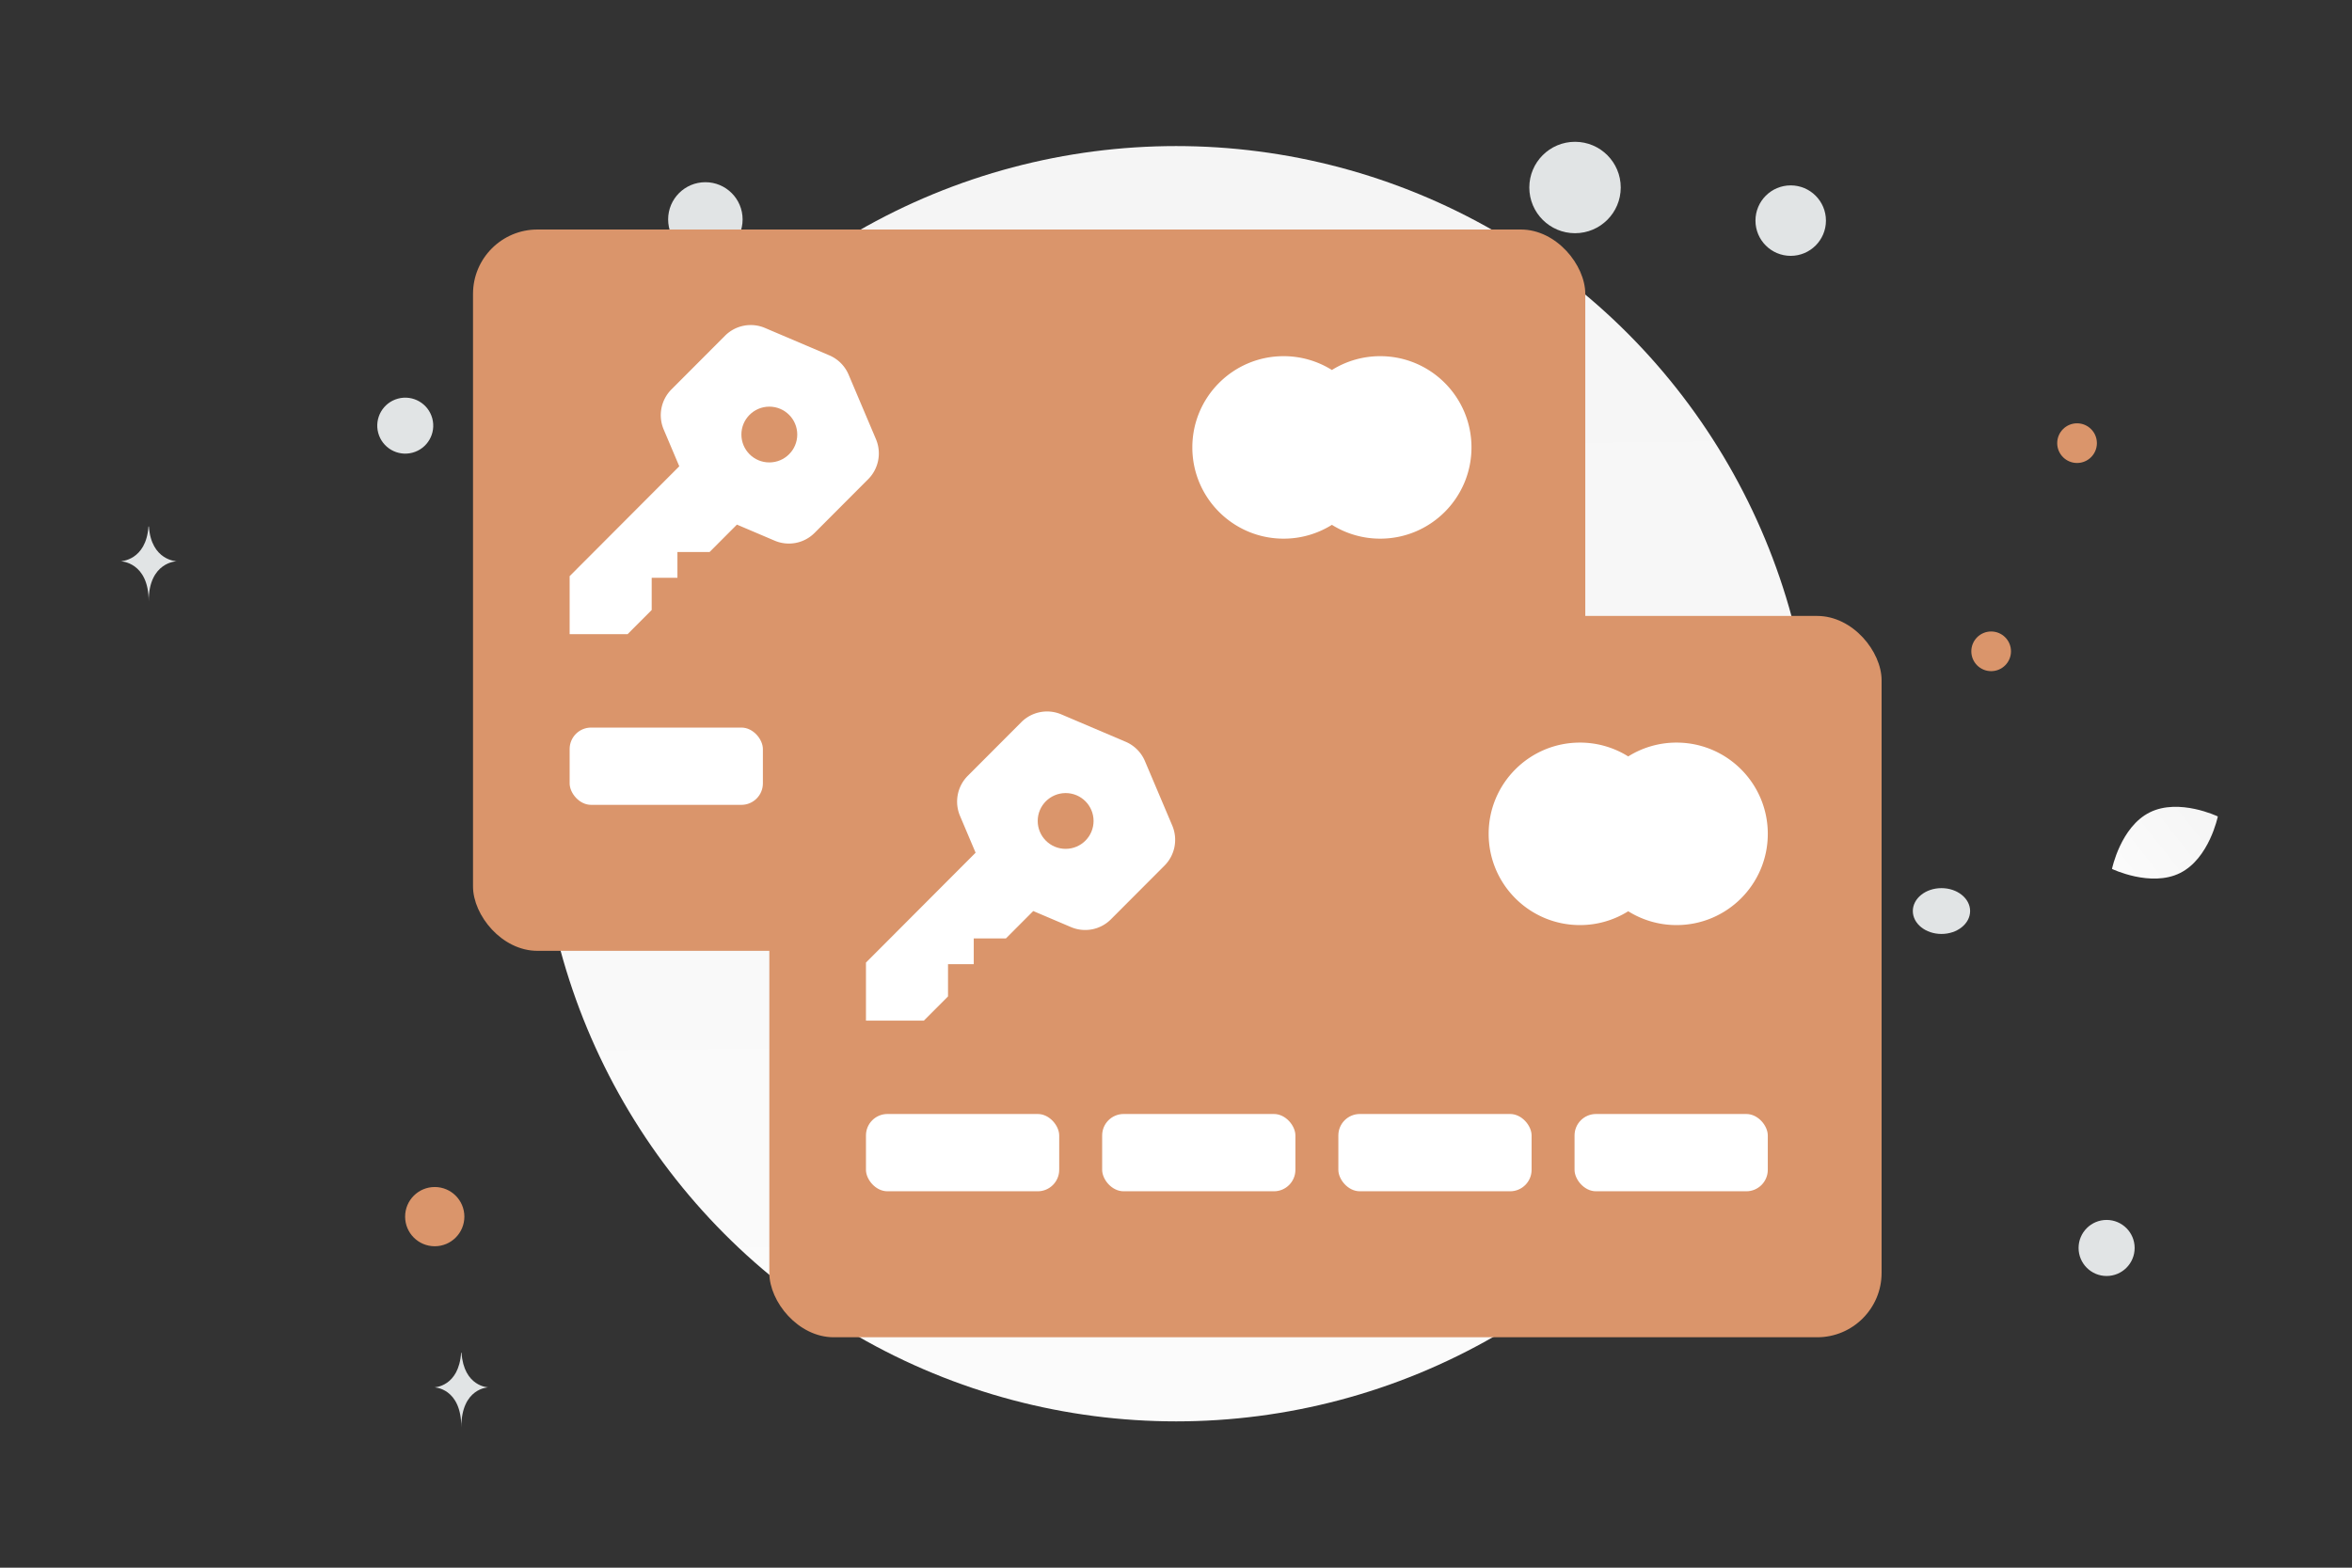 <svg xmlns="http://www.w3.org/2000/svg" width="900" height="600" viewBox="0 0 900 600" fill="none"><rect x="0" y="0" width="900" height="600" fill="#333333" stroke="none"/><path fill="transparent" d="M0 0h900v600H0z"></path><circle cx="450.048" cy="299.952" r="244.048" fill="url(#a)"></circle><path d="M834.18 334.149c-11.181 5.547-26.021-1.585-26.021-1.585s3.298-16.121 14.485-21.66c11.181-5.546 26.015 1.578 26.015 1.578s-3.298 16.121-14.479 21.667z" fill="url(#b)"></path><circle cx="794.791" cy="169.606" r="7.593" transform="rotate(180 794.791 169.606)" fill="#DA956B"></circle><circle r="11.336" transform="matrix(-1 0 0 1 166.356 465.642)" fill="#DA956B"></circle><circle r="7.59" transform="matrix(-1 0 0 1 761.92 249.277)" fill="#DA956B"></circle><circle r="10.727" transform="matrix(-1 0 0 1 806.1 477.632)" fill="#E1E4E5"></circle><circle r="13.484" transform="matrix(-1 0 0 1 685.219 84.437)" fill="#E1E4E5"></circle><circle r="10.71" transform="scale(1 -1) rotate(-75 -28.618 -182.5)" fill="#E1E4E5"></circle><circle r="14.248" transform="matrix(-1 0 0 1 269.913 83.981)" fill="#E1E4E5"></circle><ellipse rx="10.96" ry="8.768" transform="matrix(-1 0 0 1 742.909 348.682)" fill="#E1E4E5"></ellipse><circle r="17.492" transform="matrix(0 1 1 0 602.689 71.763)" fill="#E1E4E5"></circle><path d="M56.815 201.506h.156c.925 13.1 10.667 13.301 10.667 13.301s-10.743.21-10.743 15.346c0-15.136-10.742-15.346-10.742-15.346s9.737-.201 10.662-13.301zm119.632 316.213h.15c.888 13.06 10.241 13.261 10.241 13.261s-10.314.209-10.314 15.3c0-15.091-10.314-15.3-10.314-15.3s9.349-.201 10.237-13.261z" fill="#E1E4E5"></path><rect x="181" y="87.841" width="425.613" height="276.073" rx="24.649" fill="#DA956B"></rect><rect x="217.974" y="278.463" width="73.948" height="29.579" rx="8.216" fill="#fff"></rect><rect x="308.355" y="278.463" width="73.948" height="29.579" rx="8.216" fill="#fff"></rect><rect x="398.736" y="278.463" width="73.948" height="29.579" rx="8.216" fill="#fff"></rect><rect x="489.117" y="278.463" width="73.948" height="29.579" rx="8.216" fill="#fff"></rect><path fill-rule="evenodd" clip-rule="evenodd" d="M509.659 200.869a34.76 34.76 0 0 1-18.487 5.29c-19.286 0-34.92-15.635-34.92-34.92 0-19.286 15.634-34.92 34.92-34.92a34.76 34.76 0 0 1 18.487 5.289 34.754 34.754 0 0 1 18.487-5.289c19.285 0 34.92 15.634 34.92 34.92 0 19.285-15.635 34.92-34.92 34.92a34.757 34.757 0 0 1-18.487-5.29zM259.22 221.132v-9.87h12.313l10.454-10.478 14.432 6.143a13.895 13.895 0 0 0 15.294-2.981l20.498-20.542a13.994 13.994 0 0 0 2.974-15.329l-10.461-24.682a13.936 13.936 0 0 0-7.376-7.392l-24.628-10.484a13.898 13.898 0 0 0-15.294 2.98l-20.498 20.543a13.983 13.983 0 0 0-2.967 15.329l5.969 14.093-41.956 42.049v22.211h22.162l9.235-9.256v-12.341h9.849v.007z" fill="#fff"></path><path fill-rule="evenodd" clip-rule="evenodd" d="M294.35 155.635c-5.892.025-10.674 4.807-10.649 10.698 0 5.892 4.807 10.674 10.698 10.649 5.891 0 10.673-4.782 10.673-10.673 0-5.892-4.782-10.674-10.673-10.674" fill="#DA956B"></path><rect x="294.387" y="235.738" width="425.613" height="276.073" rx="24.649" fill="#DA956B"></rect><rect x="331.361" y="426.36" width="73.948" height="29.579" rx="8.216" fill="#fff"></rect><rect x="421.742" y="426.36" width="73.948" height="29.579" rx="8.216" fill="#fff"></rect><rect x="512.123" y="426.36" width="73.948" height="29.579" rx="8.216" fill="#fff"></rect><rect x="602.505" y="426.36" width="73.948" height="29.579" rx="8.216" fill="#fff"></rect><path fill-rule="evenodd" clip-rule="evenodd" d="M623.046 348.765a34.76 34.76 0 0 1-18.487 5.29c-19.286 0-34.92-15.634-34.92-34.92s15.634-34.92 34.92-34.92a34.76 34.76 0 0 1 18.487 5.289 34.757 34.757 0 0 1 18.487-5.289c19.286 0 34.92 15.634 34.92 34.92s-15.634 34.92-34.92 34.92a34.757 34.757 0 0 1-18.487-5.29zm-250.439 20.263v-9.87h12.314l10.454-10.477 14.431 6.142a13.894 13.894 0 0 0 15.294-2.98l20.498-20.543a13.988 13.988 0 0 0 2.974-15.328l-10.461-24.683a13.94 13.94 0 0 0-7.376-7.392l-24.628-10.484a13.897 13.897 0 0 0-15.294 2.981l-20.498 20.542a13.987 13.987 0 0 0-2.967 15.329l5.969 14.093-41.956 42.049v22.211h22.162l9.236-9.256v-12.341h9.848v.007z" fill="#fff"></path><path fill-rule="evenodd" clip-rule="evenodd" d="M407.737 303.532c-5.891.025-10.673 4.807-10.649 10.698 0 5.891 4.807 10.673 10.698 10.648 5.891 0 10.673-4.782 10.673-10.673s-4.782-10.673-10.673-10.673" fill="#DA956B"></path><defs><linearGradient id="a" x1="460.455" y1="817.655" x2="445.405" y2="-475.06" gradientUnits="userSpaceOnUse"><stop stop-color="#fff"></stop><stop offset="1" stop-color="#EEE"></stop></linearGradient><linearGradient id="b" x1="791.243" y1="351.45" x2="883.465" y2="278.502" gradientUnits="userSpaceOnUse"><stop stop-color="#fff"></stop><stop offset="1" stop-color="#EEE"></stop></linearGradient></defs></svg>